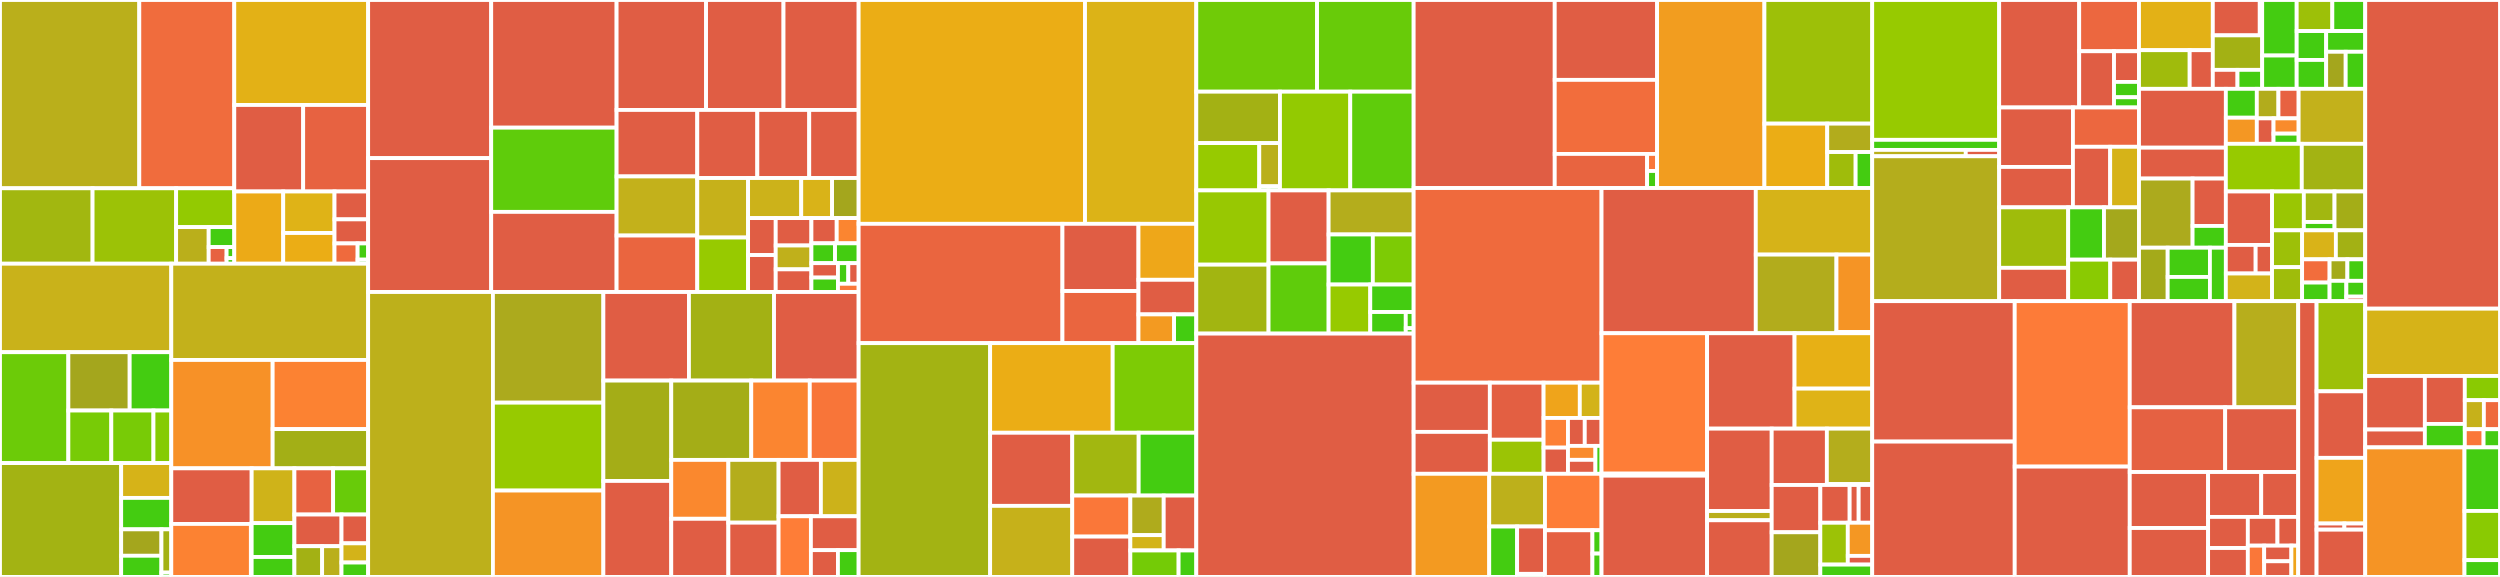 <svg baseProfile="full" width="650" height="150" viewBox="0 0 650 150" version="1.1"
xmlns="http://www.w3.org/2000/svg" xmlns:ev="http://www.w3.org/2001/xml-events"
xmlns:xlink="http://www.w3.org/1999/xlink">

<rect x="0" y="0" width="650" height="150" fill="#333333" stroke="none"/>

<style>rect.s{mask:url(#mask);}</style>
<defs>
  <pattern id="white" width="4" height="4" patternUnits="userSpaceOnUse" patternTransform="rotate(45)">
    <rect width="2" height="2" transform="translate(0,0)" fill="white"></rect>
  </pattern>
  <mask id="mask">
    <rect x="0" y="0" width="100%" height="100%" fill="url(#white)"></rect>
  </mask>
</defs>

<rect x="0" y="0" width="36.219" height="48.954" fill="#baaf1b" stroke="white" stroke-width="1" class=" tooltipped" data-content="server/schedule/operator/builder.go"><title>server/schedule/operator/builder.go</title></rect>
<rect x="36.219" y="0" width="24.695" height="48.954" fill="#f06c3d" stroke="white" stroke-width="1" class=" tooltipped" data-content="server/schedule/operator/step.go"><title>server/schedule/operator/step.go</title></rect>
<rect x="0" y="48.954" width="24.072" height="19.61" fill="#a2b710" stroke="white" stroke-width="1" class=" tooltipped" data-content="server/schedule/operator/create_operator.go"><title>server/schedule/operator/create_operator.go</title></rect>
<rect x="24.072" y="48.954" width="21.724" height="19.61" fill="#9cc206" stroke="white" stroke-width="1" class=" tooltipped" data-content="server/schedule/operator/operator.go"><title>server/schedule/operator/operator.go</title></rect>
<rect x="45.796" y="48.954" width="15.118" height="10.091" fill="#93ca01" stroke="white" stroke-width="1" class=" tooltipped" data-content="server/schedule/operator/status_tracker.go"><title>server/schedule/operator/status_tracker.go</title></rect>
<rect x="45.796" y="59.045" width="8.466" height="9.519" fill="#baaf1b" stroke="white" stroke-width="1" class=" tooltipped" data-content="server/schedule/operator/influence.go"><title>server/schedule/operator/influence.go</title></rect>
<rect x="54.262" y="59.045" width="6.652" height="5.192" fill="#4c1" stroke="white" stroke-width="1" class=" tooltipped" data-content="server/schedule/operator/kind.go"><title>server/schedule/operator/kind.go</title></rect>
<rect x="54.262" y="64.238" width="4.656" height="4.327" fill="#e76241" stroke="white" stroke-width="1" class=" tooltipped" data-content="server/schedule/operator/status.go"><title>server/schedule/operator/status.go</title></rect>
<rect x="58.919" y="64.238" width="1.996" height="2.885" fill="#4c1" stroke="white" stroke-width="1" class=" tooltipped" data-content="server/schedule/operator/metrics.go"><title>server/schedule/operator/metrics.go</title></rect>
<rect x="58.919" y="67.122" width="1.996" height="1.442" fill="#4c1" stroke="white" stroke-width="1" class=" tooltipped" data-content="server/schedule/operator/test_util.go"><title>server/schedule/operator/test_util.go</title></rect>
<rect x="60.914" y="0" width="34.802" height="27.293" fill="#e3b116" stroke="white" stroke-width="1" class=" tooltipped" data-content="server/schedule/checker/rule_checker.go"><title>server/schedule/checker/rule_checker.go</title></rect>
<rect x="60.914" y="27.293" width="17.913" height="22.496" fill="#e05d44" stroke="white" stroke-width="1" class=" tooltipped" data-content="server/schedule/checker/replica_checker.go"><title>server/schedule/checker/replica_checker.go</title></rect>
<rect x="78.827" y="27.293" width="16.889" height="22.496" fill="#e76241" stroke="white" stroke-width="1" class=" tooltipped" data-content="server/schedule/checker/merge_checker.go"><title>server/schedule/checker/merge_checker.go</title></rect>
<rect x="60.914" y="49.79" width="12.725" height="18.775" fill="#ecaa17" stroke="white" stroke-width="1" class=" tooltipped" data-content="server/schedule/checker/checker_controller.go"><title>server/schedule/checker/checker_controller.go</title></rect>
<rect x="73.639" y="49.79" width="13.338" height="10.79" fill="#dfb317" stroke="white" stroke-width="1" class=" tooltipped" data-content="server/schedule/checker/replica_strategy.go"><title>server/schedule/checker/replica_strategy.go</title></rect>
<rect x="73.639" y="60.58" width="13.338" height="7.985" fill="#ebad15" stroke="white" stroke-width="1" class=" tooltipped" data-content="server/schedule/checker/priority_inspector.go"><title>server/schedule/checker/priority_inspector.go</title></rect>
<rect x="86.977" y="49.79" width="8.739" height="7.246" fill="#e05d44" stroke="white" stroke-width="1" class=" tooltipped" data-content="server/schedule/checker/split_checker.go"><title>server/schedule/checker/split_checker.go</title></rect>
<rect x="86.977" y="57.036" width="8.739" height="6.258" fill="#e05d44" stroke="white" stroke-width="1" class=" tooltipped" data-content="server/schedule/checker/joint_state_checker.go"><title>server/schedule/checker/joint_state_checker.go</title></rect>
<rect x="86.977" y="63.294" width="6.008" height="5.27" fill="#ef6a3d" stroke="white" stroke-width="1" class=" tooltipped" data-content="server/schedule/checker/learner_checker.go"><title>server/schedule/checker/learner_checker.go</title></rect>
<rect x="92.985" y="63.294" width="2.731" height="4.216" fill="#4c1" stroke="white" stroke-width="1" class=" tooltipped" data-content="server/schedule/checker/checker_pause.go"><title>server/schedule/checker/checker_pause.go</title></rect>
<rect x="92.985" y="67.511" width="2.731" height="1.054" fill="#4c1" stroke="white" stroke-width="1" class=" tooltipped" data-content="server/schedule/checker/metrics.go"><title>server/schedule/checker/metrics.go</title></rect>
<rect x="0" y="68.565" width="44.536" height="23.009" fill="#c9b21a" stroke="white" stroke-width="1" class=" tooltipped" data-content="server/schedule/placement/rule_manager.go"><title>server/schedule/placement/rule_manager.go</title></rect>
<rect x="0" y="91.573" width="17.774" height="28.826" fill="#6ccb08" stroke="white" stroke-width="1" class=" tooltipped" data-content="server/schedule/placement/fit.go"><title>server/schedule/placement/fit.go</title></rect>
<rect x="17.774" y="91.573" width="15.943" height="15.166" fill="#a4a61d" stroke="white" stroke-width="1" class=" tooltipped" data-content="server/schedule/placement/region_rule_cache.go"><title>server/schedule/placement/region_rule_cache.go</title></rect>
<rect x="33.717" y="91.573" width="10.818" height="15.166" fill="#4c1" stroke="white" stroke-width="1" class=" tooltipped" data-content="server/schedule/placement/config.go"><title>server/schedule/placement/config.go</title></rect>
<rect x="17.774" y="106.739" width="11.168" height="13.66" fill="#78cb06" stroke="white" stroke-width="1" class=" tooltipped" data-content="server/schedule/placement/rule_list.go"><title>server/schedule/placement/rule_list.go</title></rect>
<rect x="28.942" y="106.739" width="10.957" height="13.66" fill="#78cb06" stroke="white" stroke-width="1" class=" tooltipped" data-content="server/schedule/placement/rule.go"><title>server/schedule/placement/rule.go</title></rect>
<rect x="39.9" y="106.739" width="4.636" height="13.66" fill="#85cb03" stroke="white" stroke-width="1" class=" tooltipped" data-content="server/schedule/placement/label_constraint.go"><title>server/schedule/placement/label_constraint.go</title></rect>
<rect x="0" y="120.399" width="31.506" height="29.601" fill="#a3b313" stroke="white" stroke-width="1" class=" tooltipped" data-content="server/schedule/filter/filters.go"><title>server/schedule/filter/filters.go</title></rect>
<rect x="31.506" y="120.399" width="13.03" height="9.057" fill="#d6b318" stroke="white" stroke-width="1" class=" tooltipped" data-content="server/schedule/filter/region_filters.go"><title>server/schedule/filter/region_filters.go</title></rect>
<rect x="31.506" y="129.456" width="13.03" height="8.173" fill="#4c1" stroke="white" stroke-width="1" class=" tooltipped" data-content="server/schedule/filter/candidates.go"><title>server/schedule/filter/candidates.go</title></rect>
<rect x="31.506" y="137.629" width="10.471" height="6.873" fill="#a4a61d" stroke="white" stroke-width="1" class=" tooltipped" data-content="server/schedule/filter/counter.go"><title>server/schedule/filter/counter.go</title></rect>
<rect x="31.506" y="144.502" width="10.471" height="5.498" fill="#4c1" stroke="white" stroke-width="1" class=" tooltipped" data-content="server/schedule/filter/comparer.go"><title>server/schedule/filter/comparer.go</title></rect>
<rect x="41.976" y="137.629" width="2.559" height="11.246" fill="#a3b114" stroke="white" stroke-width="1" class=" tooltipped" data-content="server/schedule/filter/healthy.go"><title>server/schedule/filter/healthy.go</title></rect>
<rect x="41.976" y="148.875" width="2.559" height="1.125" fill="#4c1" stroke="white" stroke-width="1" class=" tooltipped" data-content="server/schedule/filter/metrics.go"><title>server/schedule/filter/metrics.go</title></rect>
<rect x="44.536" y="68.565" width="51.181" height="25.027" fill="#c3b11b" stroke="white" stroke-width="1" class=" tooltipped" data-content="server/schedule/operator_controller.go"><title>server/schedule/operator_controller.go</title></rect>
<rect x="44.536" y="93.591" width="26.357" height="28.176" fill="#f79127" stroke="white" stroke-width="1" class=" tooltipped" data-content="server/schedule/region_scatterer.go"><title>server/schedule/region_scatterer.go</title></rect>
<rect x="70.892" y="93.591" width="24.824" height="17.972" fill="#fc8232" stroke="white" stroke-width="1" class=" tooltipped" data-content="server/schedule/labeler/labeler.go"><title>server/schedule/labeler/labeler.go</title></rect>
<rect x="70.892" y="111.564" width="24.824" height="10.204" fill="#a3af16" stroke="white" stroke-width="1" class=" tooltipped" data-content="server/schedule/labeler/rules.go"><title>server/schedule/labeler/rules.go</title></rect>
<rect x="44.536" y="121.768" width="20.9" height="14.461" fill="#e05d44" stroke="white" stroke-width="1" class=" tooltipped" data-content="server/schedule/region_splitter.go"><title>server/schedule/region_splitter.go</title></rect>
<rect x="44.536" y="136.228" width="20.691" height="13.772" fill="#fc8232" stroke="white" stroke-width="1" class=" tooltipped" data-content="server/schedule/hbstream/heartbeat_streams.go"><title>server/schedule/hbstream/heartbeat_streams.go</title></rect>
<rect x="65.227" y="136.228" width="0.209" height="13.772" fill="#4c1" stroke="white" stroke-width="1" class=" tooltipped" data-content="server/schedule/hbstream/metric.go"><title>server/schedule/hbstream/metric.go</title></rect>
<rect x="65.436" y="121.768" width="11.113" height="14.246" fill="#cfb319" stroke="white" stroke-width="1" class=" tooltipped" data-content="server/schedule/range_cluster.go"><title>server/schedule/range_cluster.go</title></rect>
<rect x="65.436" y="136.013" width="11.113" height="8.806" fill="#4c1" stroke="white" stroke-width="1" class=" tooltipped" data-content="server/schedule/rangelist/builder.go"><title>server/schedule/rangelist/builder.go</title></rect>
<rect x="65.436" y="144.82" width="11.113" height="5.18" fill="#4c1" stroke="white" stroke-width="1" class=" tooltipped" data-content="server/schedule/rangelist/range_list.go"><title>server/schedule/rangelist/range_list.go</title></rect>
<rect x="76.549" y="121.768" width="10.063" height="12.014" fill="#e76241" stroke="white" stroke-width="1" class=" tooltipped" data-content="server/schedule/test_util.go"><title>server/schedule/test_util.go</title></rect>
<rect x="86.612" y="121.768" width="9.104" height="12.014" fill="#68cb09" stroke="white" stroke-width="1" class=" tooltipped" data-content="server/schedule/waiting_operator.go"><title>server/schedule/waiting_operator.go</title></rect>
<rect x="76.549" y="133.781" width="12.246" height="8.227" fill="#e05d44" stroke="white" stroke-width="1" class=" tooltipped" data-content="server/schedule/scheduler.go"><title>server/schedule/scheduler.go</title></rect>
<rect x="76.549" y="142.008" width="7.203" height="7.992" fill="#a3b114" stroke="white" stroke-width="1" class=" tooltipped" data-content="server/schedule/plan/plan.go"><title>server/schedule/plan/plan.go</title></rect>
<rect x="83.752" y="142.008" width="5.042" height="7.992" fill="#baaf1b" stroke="white" stroke-width="1" class=" tooltipped" data-content="server/schedule/plan/status.go"><title>server/schedule/plan/status.go</title></rect>
<rect x="88.795" y="133.781" width="6.922" height="7.486" fill="#e05d44" stroke="white" stroke-width="1" class=" tooltipped" data-content="server/schedule/plugin_interface.go"><title>server/schedule/plugin_interface.go</title></rect>
<rect x="88.795" y="141.267" width="6.922" height="4.99" fill="#d3b319" stroke="white" stroke-width="1" class=" tooltipped" data-content="server/schedule/operator_queue.go"><title>server/schedule/operator_queue.go</title></rect>
<rect x="88.795" y="146.257" width="6.922" height="3.743" fill="#4c1" stroke="white" stroke-width="1" class=" tooltipped" data-content="server/schedule/metrics.go"><title>server/schedule/metrics.go</title></rect>
<rect x="95.716" y="0" width="31.997" height="41.111" fill="#e05d44" stroke="white" stroke-width="1" class=" tooltipped" data-content="server/api/region.go"><title>server/api/region.go</title></rect>
<rect x="95.716" y="41.111" width="31.997" height="34.814" fill="#e05d44" stroke="white" stroke-width="1" class=" tooltipped" data-content="server/api/region_easyjson.go"><title>server/api/region_easyjson.go</title></rect>
<rect x="127.713" y="0" width="32.603" height="33.195" fill="#e05d44" stroke="white" stroke-width="1" class=" tooltipped" data-content="server/api/store.go"><title>server/api/store.go</title></rect>
<rect x="127.713" y="33.195" width="32.603" height="21.895" fill="#5fcc0b" stroke="white" stroke-width="1" class=" tooltipped" data-content="server/api/router.go"><title>server/api/router.go</title></rect>
<rect x="127.713" y="55.09" width="32.603" height="20.835" fill="#e05d44" stroke="white" stroke-width="1" class=" tooltipped" data-content="server/api/rule.go"><title>server/api/rule.go</title></rect>
<rect x="160.317" y="0" width="23.26" height="28.586" fill="#e05d44" stroke="white" stroke-width="1" class=" tooltipped" data-content="server/api/operator.go"><title>server/api/operator.go</title></rect>
<rect x="183.576" y="0" width="20.138" height="28.586" fill="#e05d44" stroke="white" stroke-width="1" class=" tooltipped" data-content="server/api/config.go"><title>server/api/config.go</title></rect>
<rect x="203.714" y="0" width="19.534" height="28.586" fill="#e05d44" stroke="white" stroke-width="1" class=" tooltipped" data-content="server/api/scheduler.go"><title>server/api/scheduler.go</title></rect>
<rect x="160.317" y="28.586" width="20.977" height="17.289" fill="#e05d44" stroke="white" stroke-width="1" class=" tooltipped" data-content="server/api/member.go"><title>server/api/member.go</title></rect>
<rect x="160.317" y="45.875" width="20.977" height="15.368" fill="#c3b11b" stroke="white" stroke-width="1" class=" tooltipped" data-content="server/api/service_middleware.go"><title>server/api/service_middleware.go</title></rect>
<rect x="160.317" y="61.243" width="20.977" height="14.682" fill="#ea653f" stroke="white" stroke-width="1" class=" tooltipped" data-content="server/api/hot_status.go"><title>server/api/hot_status.go</title></rect>
<rect x="181.294" y="28.586" width="15.611" height="17.701" fill="#e05d44" stroke="white" stroke-width="1" class=" tooltipped" data-content="server/api/admin.go"><title>server/api/admin.go</title></rect>
<rect x="196.905" y="28.586" width="13.497" height="17.701" fill="#e05d44" stroke="white" stroke-width="1" class=" tooltipped" data-content="server/api/region_label.go"><title>server/api/region_label.go</title></rect>
<rect x="210.402" y="28.586" width="12.847" height="17.701" fill="#e05d44" stroke="white" stroke-width="1" class=" tooltipped" data-content="server/api/pprof.go"><title>server/api/pprof.go</title></rect>
<rect x="181.294" y="46.287" width="13.208" height="15.473" fill="#c6b11a" stroke="white" stroke-width="1" class=" tooltipped" data-content="server/api/trend.go"><title>server/api/trend.go</title></rect>
<rect x="181.294" y="61.76" width="13.208" height="14.165" fill="#97ca00" stroke="white" stroke-width="1" class=" tooltipped" data-content="server/api/middleware.go"><title>server/api/middleware.go</title></rect>
<rect x="194.502" y="46.287" width="13.821" height="10.413" fill="#ccb21a" stroke="white" stroke-width="1" class=" tooltipped" data-content="server/api/label.go"><title>server/api/label.go</title></rect>
<rect x="208.322" y="46.287" width="8.016" height="10.413" fill="#d9b318" stroke="white" stroke-width="1" class=" tooltipped" data-content="server/api/checker.go"><title>server/api/checker.go</title></rect>
<rect x="216.338" y="46.287" width="6.91" height="10.413" fill="#a4a61d" stroke="white" stroke-width="1" class=" tooltipped" data-content="server/api/unsafe_operation.go"><title>server/api/unsafe_operation.go</title></rect>
<rect x="194.502" y="56.701" width="7.187" height="9.612" fill="#e05d44" stroke="white" stroke-width="1" class=" tooltipped" data-content="server/api/min_resolved_ts.go"><title>server/api/min_resolved_ts.go</title></rect>
<rect x="194.502" y="66.313" width="7.187" height="9.612" fill="#e05d44" stroke="white" stroke-width="1" class=" tooltipped" data-content="server/api/tso.go"><title>server/api/tso.go</title></rect>
<rect x="201.689" y="56.701" width="9.283" height="7.132" fill="#e05d44" stroke="white" stroke-width="1" class=" tooltipped" data-content="server/api/service_gc_safepoint.go"><title>server/api/service_gc_safepoint.go</title></rect>
<rect x="201.689" y="63.832" width="9.283" height="6.202" fill="#c0b01b" stroke="white" stroke-width="1" class=" tooltipped" data-content="server/api/health.go"><title>server/api/health.go</title></rect>
<rect x="201.689" y="70.034" width="9.283" height="5.891" fill="#e05d44" stroke="white" stroke-width="1" class=" tooltipped" data-content="server/api/log.go"><title>server/api/log.go</title></rect>
<rect x="210.971" y="56.701" width="6.577" height="6.565" fill="#e05d44" stroke="white" stroke-width="1" class=" tooltipped" data-content="server/api/metric.go"><title>server/api/metric.go</title></rect>
<rect x="217.548" y="56.701" width="5.7" height="6.565" fill="#fb8530" stroke="white" stroke-width="1" class=" tooltipped" data-content="server/api/diagnostic.go"><title>server/api/diagnostic.go</title></rect>
<rect x="210.971" y="63.265" width="6.139" height="5.158" fill="#4c1" stroke="white" stroke-width="1" class=" tooltipped" data-content="server/api/server.go"><title>server/api/server.go</title></rect>
<rect x="217.11" y="63.265" width="6.139" height="5.158" fill="#4c1" stroke="white" stroke-width="1" class=" tooltipped" data-content="server/api/stats.go"><title>server/api/stats.go</title></rect>
<rect x="210.971" y="68.423" width="6.906" height="3.751" fill="#e05d44" stroke="white" stroke-width="1" class=" tooltipped" data-content="server/api/cluster.go"><title>server/api/cluster.go</title></rect>
<rect x="210.971" y="72.174" width="6.906" height="3.751" fill="#4c1" stroke="white" stroke-width="1" class=" tooltipped" data-content="server/api/status.go"><title>server/api/status.go</title></rect>
<rect x="217.877" y="68.423" width="2.686" height="5.359" fill="#4c1" stroke="white" stroke-width="1" class=" tooltipped" data-content="server/api/version.go"><title>server/api/version.go</title></rect>
<rect x="220.563" y="68.423" width="2.686" height="5.359" fill="#e05d44" stroke="white" stroke-width="1" class=" tooltipped" data-content="server/api/plugin_disable.go"><title>server/api/plugin_disable.go</title></rect>
<rect x="217.877" y="73.782" width="5.371" height="2.144" fill="#fa7739" stroke="white" stroke-width="1" class=" tooltipped" data-content="server/api/replication_mode.go"><title>server/api/replication_mode.go</title></rect>
<rect x="95.716" y="75.925" width="32.447" height="74.075" fill="#bdb01b" stroke="white" stroke-width="1" class=" tooltipped" data-content="server/schedulers/hot_region.go"><title>server/schedulers/hot_region.go</title></rect>
<rect x="128.163" y="75.925" width="28.716" height="28.768" fill="#acaa1d" stroke="white" stroke-width="1" class=" tooltipped" data-content="server/schedulers/balance_leader.go"><title>server/schedulers/balance_leader.go</title></rect>
<rect x="128.163" y="104.693" width="28.716" height="22.854" fill="#97ca00" stroke="white" stroke-width="1" class=" tooltipped" data-content="server/schedulers/hot_region_config.go"><title>server/schedulers/hot_region_config.go</title></rect>
<rect x="128.163" y="127.547" width="28.716" height="22.453" fill="#f59425" stroke="white" stroke-width="1" class=" tooltipped" data-content="server/schedulers/evict_leader.go"><title>server/schedulers/evict_leader.go</title></rect>
<rect x="156.879" y="75.925" width="22.248" height="23.029" fill="#e05d44" stroke="white" stroke-width="1" class=" tooltipped" data-content="server/schedulers/grant_leader.go"><title>server/schedulers/grant_leader.go</title></rect>
<rect x="179.127" y="75.925" width="22.123" height="23.029" fill="#a3b114" stroke="white" stroke-width="1" class=" tooltipped" data-content="server/schedulers/hot_region_v2.go"><title>server/schedulers/hot_region_v2.go</title></rect>
<rect x="201.25" y="75.925" width="21.998" height="23.029" fill="#e05d44" stroke="white" stroke-width="1" class=" tooltipped" data-content="server/schedulers/grant_hot_region.go"><title>server/schedulers/grant_hot_region.go</title></rect>
<rect x="156.879" y="98.954" width="17.65" height="26.094" fill="#a4ad17" stroke="white" stroke-width="1" class=" tooltipped" data-content="server/schedulers/balance_region.go"><title>server/schedulers/balance_region.go</title></rect>
<rect x="156.879" y="125.048" width="17.65" height="24.952" fill="#e05d44" stroke="white" stroke-width="1" class=" tooltipped" data-content="server/schedulers/scatter_range.go"><title>server/schedulers/scatter_range.go</title></rect>
<rect x="174.529" y="98.954" width="20.8" height="20.619" fill="#a4ad17" stroke="white" stroke-width="1" class=" tooltipped" data-content="server/schedulers/utils.go"><title>server/schedulers/utils.go</title></rect>
<rect x="195.329" y="98.954" width="15.216" height="20.619" fill="#fb8530" stroke="white" stroke-width="1" class=" tooltipped" data-content="server/schedulers/split_bucket.go"><title>server/schedulers/split_bucket.go</title></rect>
<rect x="210.545" y="98.954" width="12.703" height="20.619" fill="#f87539" stroke="white" stroke-width="1" class=" tooltipped" data-content="server/schedulers/evict_slow_store.go"><title>server/schedulers/evict_slow_store.go</title></rect>
<rect x="174.529" y="119.574" width="14.852" height="15.31" fill="#fa882e" stroke="white" stroke-width="1" class=" tooltipped" data-content="server/schedulers/shuffle_region.go"><title>server/schedulers/shuffle_region.go</title></rect>
<rect x="174.529" y="134.884" width="14.852" height="15.116" fill="#e05d44" stroke="white" stroke-width="1" class=" tooltipped" data-content="server/schedulers/shuffle_hot_region.go"><title>server/schedulers/shuffle_hot_region.go</title></rect>
<rect x="189.381" y="119.574" width="13.055" height="16.316" fill="#b4ad1c" stroke="white" stroke-width="1" class=" tooltipped" data-content="server/schedulers/balance_plan.go"><title>server/schedulers/balance_plan.go</title></rect>
<rect x="189.381" y="135.889" width="13.055" height="14.111" fill="#e05d44" stroke="white" stroke-width="1" class=" tooltipped" data-content="server/schedulers/random_merge.go"><title>server/schedulers/random_merge.go</title></rect>
<rect x="202.436" y="119.574" width="10.995" height="14.66" fill="#e05d44" stroke="white" stroke-width="1" class=" tooltipped" data-content="server/schedulers/label.go"><title>server/schedulers/label.go</title></rect>
<rect x="213.431" y="119.574" width="9.817" height="14.66" fill="#ccb21a" stroke="white" stroke-width="1" class=" tooltipped" data-content="server/schedulers/shuffle_leader.go"><title>server/schedulers/shuffle_leader.go</title></rect>
<rect x="202.436" y="134.234" width="8.398" height="15.766" fill="#fe7d37" stroke="white" stroke-width="1" class=" tooltipped" data-content="server/schedulers/transfer_witness_leader.go"><title>server/schedulers/transfer_witness_leader.go</title></rect>
<rect x="210.834" y="134.234" width="12.414" height="8.811" fill="#e05d44" stroke="white" stroke-width="1" class=" tooltipped" data-content="server/schedulers/shuffle_region_config.go"><title>server/schedulers/shuffle_region_config.go</title></rect>
<rect x="210.834" y="143.044" width="7.035" height="6.956" fill="#e05d44" stroke="white" stroke-width="1" class=" tooltipped" data-content="server/schedulers/base_scheduler.go"><title>server/schedulers/base_scheduler.go</title></rect>
<rect x="217.869" y="143.044" width="5.38" height="6.956" fill="#4c1" stroke="white" stroke-width="1" class=" tooltipped" data-content="server/schedulers/metrics.go"><title>server/schedulers/metrics.go</title></rect>
<rect x="223.249" y="0" width="58.857" height="58.197" fill="#ebad15" stroke="white" stroke-width="1" class=" tooltipped" data-content="server/cluster/cluster.go"><title>server/cluster/cluster.go</title></rect>
<rect x="282.106" y="0" width="28.934" height="58.197" fill="#dcb317" stroke="white" stroke-width="1" class=" tooltipped" data-content="server/cluster/unsafe_recovery_controller.go"><title>server/cluster/unsafe_recovery_controller.go</title></rect>
<rect x="223.249" y="58.197" width="52.99" height="31.016" fill="#ea653f" stroke="white" stroke-width="1" class=" tooltipped" data-content="server/cluster/coordinator.go"><title>server/cluster/coordinator.go</title></rect>
<rect x="276.239" y="58.197" width="19.767" height="17.474" fill="#e05d44" stroke="white" stroke-width="1" class=" tooltipped" data-content="server/cluster/cluster_worker.go"><title>server/cluster/cluster_worker.go</title></rect>
<rect x="276.239" y="75.671" width="19.767" height="13.542" fill="#ea653f" stroke="white" stroke-width="1" class=" tooltipped" data-content="server/cluster/diagnostic_manager.go"><title>server/cluster/diagnostic_manager.go</title></rect>
<rect x="296.006" y="58.197" width="15.034" height="14.551" fill="#eea719" stroke="white" stroke-width="1" class=" tooltipped" data-content="server/cluster/cluster_stat.go"><title>server/cluster/cluster_stat.go</title></rect>
<rect x="296.006" y="72.748" width="15.034" height="8.999" fill="#e05d44" stroke="white" stroke-width="1" class=" tooltipped" data-content="server/cluster/store_limiter.go"><title>server/cluster/store_limiter.go</title></rect>
<rect x="296.006" y="81.746" width="9.252" height="7.467" fill="#f39a21" stroke="white" stroke-width="1" class=" tooltipped" data-content="server/cluster/prepare_checker.go"><title>server/cluster/prepare_checker.go</title></rect>
<rect x="305.257" y="81.746" width="5.782" height="7.467" fill="#4c1" stroke="white" stroke-width="1" class=" tooltipped" data-content="server/cluster/metrics.go"><title>server/cluster/metrics.go</title></rect>
<rect x="223.249" y="89.213" width="34.188" height="60.787" fill="#a3b313" stroke="white" stroke-width="1" class=" tooltipped" data-content="server/core/region.go"><title>server/core/region.go</title></rect>
<rect x="257.437" y="89.213" width="31.865" height="23.305" fill="#ebad15" stroke="white" stroke-width="1" class=" tooltipped" data-content="server/core/store.go"><title>server/core/store.go</title></rect>
<rect x="289.302" y="89.213" width="21.738" height="23.305" fill="#7dcb05" stroke="white" stroke-width="1" class=" tooltipped" data-content="server/core/region_tree.go"><title>server/core/region_tree.go</title></rect>
<rect x="257.437" y="112.518" width="21.349" height="19.01" fill="#e05d44" stroke="white" stroke-width="1" class=" tooltipped" data-content="server/core/region_option.go"><title>server/core/region_option.go</title></rect>
<rect x="257.437" y="131.529" width="21.349" height="18.471" fill="#c6b11a" stroke="white" stroke-width="1" class=" tooltipped" data-content="server/core/test_util.go"><title>server/core/test_util.go</title></rect>
<rect x="278.786" y="112.518" width="17.273" height="16.331" fill="#a2b710" stroke="white" stroke-width="1" class=" tooltipped" data-content="server/core/basic_cluster.go"><title>server/core/basic_cluster.go</title></rect>
<rect x="296.058" y="112.518" width="14.981" height="16.331" fill="#4c1" stroke="white" stroke-width="1" class=" tooltipped" data-content="server/core/store_option.go"><title>server/core/store_option.go</title></rect>
<rect x="278.786" y="128.85" width="15.106" height="10.67" fill="#fa7739" stroke="white" stroke-width="1" class=" tooltipped" data-content="server/core/store_stats.go"><title>server/core/store_stats.go</title></rect>
<rect x="278.786" y="139.52" width="15.106" height="10.48" fill="#e05d44" stroke="white" stroke-width="1" class=" tooltipped" data-content="server/core/rangetree/range_tree.go"><title>server/core/rangetree/range_tree.go</title></rect>
<rect x="293.892" y="128.85" width="8.675" height="10.286" fill="#afab1c" stroke="white" stroke-width="1" class=" tooltipped" data-content="server/core/storelimit/store_limit.go"><title>server/core/storelimit/store_limit.go</title></rect>
<rect x="293.892" y="139.136" width="8.675" height="3.982" fill="#d3b319" stroke="white" stroke-width="1" class=" tooltipped" data-content="server/core/storelimit/store_limit_scenes.go"><title>server/core/storelimit/store_limit_scenes.go</title></rect>
<rect x="302.567" y="128.85" width="8.473" height="14.268" fill="#e05d44" stroke="white" stroke-width="1" class=" tooltipped" data-content="server/core/kind.go"><title>server/core/kind.go</title></rect>
<rect x="293.892" y="143.118" width="12.547" height="6.882" fill="#74cb06" stroke="white" stroke-width="1" class=" tooltipped" data-content="server/core/peer.go"><title>server/core/peer.go</title></rect>
<rect x="306.439" y="143.118" width="4.601" height="6.882" fill="#4c1" stroke="white" stroke-width="1" class=" tooltipped" data-content="server/core/factory.go"><title>server/core/factory.go</title></rect>
<rect x="311.04" y="0" width="31.396" height="23.837" fill="#70cb07" stroke="white" stroke-width="1" class=" tooltipped" data-content="server/statistics/hot_peer_cache.go"><title>server/statistics/hot_peer_cache.go</title></rect>
<rect x="342.436" y="0" width="25.117" height="23.837" fill="#68cb09" stroke="white" stroke-width="1" class=" tooltipped" data-content="server/statistics/region_collection.go"><title>server/statistics/region_collection.go</title></rect>
<rect x="311.04" y="23.837" width="21.753" height="13.365" fill="#a3b114" stroke="white" stroke-width="1" class=" tooltipped" data-content="server/statistics/buckets/hot_bucket_cache.go"><title>server/statistics/buckets/hot_bucket_cache.go</title></rect>
<rect x="311.04" y="37.202" width="16.373" height="12.306" fill="#97ca00" stroke="white" stroke-width="1" class=" tooltipped" data-content="server/statistics/buckets/bucket_stat_informer.go"><title>server/statistics/buckets/bucket_stat_informer.go</title></rect>
<rect x="327.413" y="37.202" width="5.38" height="11.236" fill="#baaf1b" stroke="white" stroke-width="1" class=" tooltipped" data-content="server/statistics/buckets/hot_bucket_task.go"><title>server/statistics/buckets/hot_bucket_task.go</title></rect>
<rect x="327.413" y="48.438" width="5.38" height="1.07" fill="#4c1" stroke="white" stroke-width="1" class=" tooltipped" data-content="server/statistics/buckets/metric.go"><title>server/statistics/buckets/metric.go</title></rect>
<rect x="332.793" y="23.837" width="18.277" height="25.671" fill="#93ca01" stroke="white" stroke-width="1" class=" tooltipped" data-content="server/statistics/store_collection.go"><title>server/statistics/store_collection.go</title></rect>
<rect x="351.069" y="23.837" width="16.483" height="25.671" fill="#5fcc0b" stroke="white" stroke-width="1" class=" tooltipped" data-content="server/statistics/topn.go"><title>server/statistics/topn.go</title></rect>
<rect x="311.04" y="49.508" width="18.786" height="19.306" fill="#98c802" stroke="white" stroke-width="1" class=" tooltipped" data-content="server/statistics/store_hot_peers_infos.go"><title>server/statistics/store_hot_peers_infos.go</title></rect>
<rect x="311.04" y="68.813" width="18.786" height="17.927" fill="#a2b511" stroke="white" stroke-width="1" class=" tooltipped" data-content="server/statistics/store.go"><title>server/statistics/store.go</title></rect>
<rect x="329.826" y="49.508" width="15.616" height="18.985" fill="#e05d44" stroke="white" stroke-width="1" class=" tooltipped" data-content="server/statistics/kind.go"><title>server/statistics/kind.go</title></rect>
<rect x="329.826" y="68.493" width="15.616" height="18.248" fill="#5fcc0b" stroke="white" stroke-width="1" class=" tooltipped" data-content="server/statistics/store_load.go"><title>server/statistics/store_load.go</title></rect>
<rect x="345.442" y="49.508" width="22.11" height="11.456" fill="#b4ad1c" stroke="white" stroke-width="1" class=" tooltipped" data-content="server/statistics/hot_cache.go"><title>server/statistics/hot_cache.go</title></rect>
<rect x="345.442" y="60.964" width="11.497" height="13.018" fill="#4c1" stroke="white" stroke-width="1" class=" tooltipped" data-content="server/statistics/hot_peer.go"><title>server/statistics/hot_peer.go</title></rect>
<rect x="356.939" y="60.964" width="10.613" height="13.018" fill="#7dcb05" stroke="white" stroke-width="1" class=" tooltipped" data-content="server/statistics/hot_cache_task.go"><title>server/statistics/hot_cache_task.go</title></rect>
<rect x="345.442" y="73.982" width="10.83" height="12.758" fill="#97ca00" stroke="white" stroke-width="1" class=" tooltipped" data-content="server/statistics/collector.go"><title>server/statistics/collector.go</title></rect>
<rect x="356.272" y="73.982" width="11.281" height="7.144" fill="#4c1" stroke="white" stroke-width="1" class=" tooltipped" data-content="server/statistics/region.go"><title>server/statistics/region.go</title></rect>
<rect x="356.272" y="81.127" width="9.23" height="5.614" fill="#4c1" stroke="white" stroke-width="1" class=" tooltipped" data-content="server/statistics/metrics.go"><title>server/statistics/metrics.go</title></rect>
<rect x="365.501" y="81.127" width="2.051" height="4.21" fill="#4c1" stroke="white" stroke-width="1" class=" tooltipped" data-content="server/statistics/hot_stat.go"><title>server/statistics/hot_stat.go</title></rect>
<rect x="365.501" y="85.337" width="2.051" height="1.403" fill="#4c1" stroke="white" stroke-width="1" class=" tooltipped" data-content="server/statistics/util.go"><title>server/statistics/util.go</title></rect>
<rect x="311.04" y="86.74" width="56.513" height="63.26" fill="#e05d44" stroke="white" stroke-width="1" class=" tooltipped" data-content="server/grpc_service.go"><title>server/grpc_service.go</title></rect>
<rect x="367.552" y="0" width="36.68" height="48.889" fill="#e05d44" stroke="white" stroke-width="1" class=" tooltipped" data-content="server/tso/allocator_manager.go"><title>server/tso/allocator_manager.go</title></rect>
<rect x="404.232" y="0" width="26.612" height="20.767" fill="#e05d44" stroke="white" stroke-width="1" class=" tooltipped" data-content="server/tso/global_allocator.go"><title>server/tso/global_allocator.go</title></rect>
<rect x="404.232" y="20.767" width="26.612" height="19.253" fill="#f26d3c" stroke="white" stroke-width="1" class=" tooltipped" data-content="server/tso/tso.go"><title>server/tso/tso.go</title></rect>
<rect x="404.232" y="40.02" width="24.016" height="8.869" fill="#e86440" stroke="white" stroke-width="1" class=" tooltipped" data-content="server/tso/local_allocator.go"><title>server/tso/local_allocator.go</title></rect>
<rect x="428.247" y="40.02" width="2.596" height="4.435" fill="#fa7739" stroke="white" stroke-width="1" class=" tooltipped" data-content="server/tso/filter.go"><title>server/tso/filter.go</title></rect>
<rect x="428.247" y="44.455" width="2.596" height="4.435" fill="#4c1" stroke="white" stroke-width="1" class=" tooltipped" data-content="server/tso/metrics.go"><title>server/tso/metrics.go</title></rect>
<rect x="430.844" y="0" width="27.907" height="48.889" fill="#f29d1f" stroke="white" stroke-width="1" class=" tooltipped" data-content="server/config/config.go"><title>server/config/config.go</title></rect>
<rect x="458.751" y="0" width="28.025" height="32.148" fill="#9dc008" stroke="white" stroke-width="1" class=" tooltipped" data-content="server/config/persist_options.go"><title>server/config/persist_options.go</title></rect>
<rect x="458.751" y="32.148" width="16.333" height="16.742" fill="#ebad15" stroke="white" stroke-width="1" class=" tooltipped" data-content="server/config/store_config.go"><title>server/config/store_config.go</title></rect>
<rect x="475.084" y="32.148" width="11.691" height="7.386" fill="#b2ac1c" stroke="white" stroke-width="1" class=" tooltipped" data-content="server/config/util.go"><title>server/config/util.go</title></rect>
<rect x="475.084" y="39.534" width="7.384" height="9.356" fill="#9fbc0b" stroke="white" stroke-width="1" class=" tooltipped" data-content="server/config/service_middleware_persist_options.go"><title>server/config/service_middleware_persist_options.go</title></rect>
<rect x="482.468" y="39.534" width="4.307" height="9.356" fill="#4c1" stroke="white" stroke-width="1" class=" tooltipped" data-content="server/config/service_middleware_config.go"><title>server/config/service_middleware_config.go</title></rect>
<rect x="367.552" y="48.889" width="48.851" height="50.614" fill="#ef6a3d" stroke="white" stroke-width="1" class=" tooltipped" data-content="server/server.go"><title>server/server.go</title></rect>
<rect x="367.552" y="99.504" width="19.808" height="12.788" fill="#e05d44" stroke="white" stroke-width="1" class=" tooltipped" data-content="server/storage/endpoint/meta.go"><title>server/storage/endpoint/meta.go</title></rect>
<rect x="367.552" y="112.292" width="19.808" height="10.899" fill="#e05d44" stroke="white" stroke-width="1" class=" tooltipped" data-content="server/storage/endpoint/gc_key_space.go"><title>server/storage/endpoint/gc_key_space.go</title></rect>
<rect x="387.36" y="99.504" width="13.975" height="14.83" fill="#e35f42" stroke="white" stroke-width="1" class=" tooltipped" data-content="server/storage/endpoint/gc_safe_point.go"><title>server/storage/endpoint/gc_safe_point.go</title></rect>
<rect x="387.36" y="114.334" width="13.975" height="8.857" fill="#9bc405" stroke="white" stroke-width="1" class=" tooltipped" data-content="server/storage/endpoint/key_path.go"><title>server/storage/endpoint/key_path.go</title></rect>
<rect x="401.335" y="99.504" width="9.418" height="9.169" fill="#efa41b" stroke="white" stroke-width="1" class=" tooltipped" data-content="server/storage/endpoint/keyspace.go"><title>server/storage/endpoint/keyspace.go</title></rect>
<rect x="410.752" y="99.504" width="5.651" height="9.169" fill="#d3b319" stroke="white" stroke-width="1" class=" tooltipped" data-content="server/storage/endpoint/rule.go"><title>server/storage/endpoint/rule.go</title></rect>
<rect x="401.335" y="108.673" width="6.345" height="7.713" fill="#fd8035" stroke="white" stroke-width="1" class=" tooltipped" data-content="server/storage/endpoint/config.go"><title>server/storage/endpoint/config.go</title></rect>
<rect x="401.335" y="116.385" width="6.345" height="6.805" fill="#e05d44" stroke="white" stroke-width="1" class=" tooltipped" data-content="server/storage/endpoint/util.go"><title>server/storage/endpoint/util.go</title></rect>
<rect x="407.679" y="108.673" width="4.362" height="7.259" fill="#e05d44" stroke="white" stroke-width="1" class=" tooltipped" data-content="server/storage/endpoint/replication_status.go"><title>server/storage/endpoint/replication_status.go</title></rect>
<rect x="412.041" y="108.673" width="4.362" height="7.259" fill="#e05d44" stroke="white" stroke-width="1" class=" tooltipped" data-content="server/storage/endpoint/service_middleware.go"><title>server/storage/endpoint/service_middleware.go</title></rect>
<rect x="407.679" y="115.932" width="7.138" height="3.629" fill="#f98b2c" stroke="white" stroke-width="1" class=" tooltipped" data-content="server/storage/endpoint/min_resolved_ts.go"><title>server/storage/endpoint/min_resolved_ts.go</title></rect>
<rect x="407.679" y="119.561" width="7.138" height="3.629" fill="#e05d44" stroke="white" stroke-width="1" class=" tooltipped" data-content="server/storage/endpoint/external_timestamp.go"><title>server/storage/endpoint/external_timestamp.go</title></rect>
<rect x="414.817" y="115.932" width="1.586" height="7.259" fill="#4c1" stroke="white" stroke-width="1" class=" tooltipped" data-content="server/storage/endpoint/endpoint.go"><title>server/storage/endpoint/endpoint.go</title></rect>
<rect x="367.552" y="123.19" width="19.648" height="26.81" fill="#f39a21" stroke="white" stroke-width="1" class=" tooltipped" data-content="server/storage/hot_region_storage.go"><title>server/storage/hot_region_storage.go</title></rect>
<rect x="387.2" y="123.19" width="14.494" height="13.703" fill="#bdb01b" stroke="white" stroke-width="1" class=" tooltipped" data-content="server/storage/kv/etcd_kv.go"><title>server/storage/kv/etcd_kv.go</title></rect>
<rect x="387.2" y="136.893" width="7.247" height="13.107" fill="#4c1" stroke="white" stroke-width="1" class=" tooltipped" data-content="server/storage/kv/mem_kv.go"><title>server/storage/kv/mem_kv.go</title></rect>
<rect x="394.447" y="136.893" width="7.247" height="12.313" fill="#e05d44" stroke="white" stroke-width="1" class=" tooltipped" data-content="server/storage/kv/levedb_kv.go"><title>server/storage/kv/levedb_kv.go</title></rect>
<rect x="394.447" y="149.206" width="7.247" height="0.794" fill="#4c1" stroke="white" stroke-width="1" class=" tooltipped" data-content="server/storage/kv/metrics.go"><title>server/storage/kv/metrics.go</title></rect>
<rect x="401.694" y="123.19" width="14.709" height="14.677" fill="#fe7d37" stroke="white" stroke-width="1" class=" tooltipped" data-content="server/storage/leveldb_backend.go"><title>server/storage/leveldb_backend.go</title></rect>
<rect x="401.694" y="137.867" width="12.337" height="12.133" fill="#e56142" stroke="white" stroke-width="1" class=" tooltipped" data-content="server/storage/storage.go"><title>server/storage/storage.go</title></rect>
<rect x="414.031" y="137.867" width="2.372" height="6.066" fill="#4c1" stroke="white" stroke-width="1" class=" tooltipped" data-content="server/storage/memory_backend.go"><title>server/storage/memory_backend.go</title></rect>
<rect x="414.031" y="143.934" width="2.372" height="6.066" fill="#4c1" stroke="white" stroke-width="1" class=" tooltipped" data-content="server/storage/etcd_backend.go"><title>server/storage/etcd_backend.go</title></rect>
<rect x="416.403" y="48.889" width="40.104" height="37.753" fill="#e05d44" stroke="white" stroke-width="1" class=" tooltipped" data-content="server/handler.go"><title>server/handler.go</title></rect>
<rect x="456.507" y="48.889" width="30.269" height="17.307" fill="#d6b318" stroke="white" stroke-width="1" class=" tooltipped" data-content="server/region_syncer/server.go"><title>server/region_syncer/server.go</title></rect>
<rect x="456.507" y="66.197" width="20.977" height="20.446" fill="#b2ac1c" stroke="white" stroke-width="1" class=" tooltipped" data-content="server/region_syncer/client.go"><title>server/region_syncer/client.go</title></rect>
<rect x="477.484" y="66.197" width="9.292" height="20.136" fill="#f59425" stroke="white" stroke-width="1" class=" tooltipped" data-content="server/region_syncer/history_buffer.go"><title>server/region_syncer/history_buffer.go</title></rect>
<rect x="477.484" y="86.333" width="9.292" height="0.31" fill="#4c1" stroke="white" stroke-width="1" class=" tooltipped" data-content="server/region_syncer/metrics.go"><title>server/region_syncer/metrics.go</title></rect>
<rect x="416.403" y="86.642" width="27.44" height="36.504" fill="#fe7d37" stroke="white" stroke-width="1" class=" tooltipped" data-content="server/replication/replication_mode.go"><title>server/replication/replication_mode.go</title></rect>
<rect x="416.403" y="123.146" width="27.44" height="0.524" fill="#4c1" stroke="white" stroke-width="1" class=" tooltipped" data-content="server/replication/metrics.go"><title>server/replication/metrics.go</title></rect>
<rect x="416.403" y="123.671" width="27.44" height="26.329" fill="#e05d44" stroke="white" stroke-width="1" class=" tooltipped" data-content="server/encryptionkm/key_manager.go"><title>server/encryptionkm/key_manager.go</title></rect>
<rect x="443.843" y="86.642" width="22.742" height="24.807" fill="#e05d44" stroke="white" stroke-width="1" class=" tooltipped" data-content="server/member/member.go"><title>server/member/member.go</title></rect>
<rect x="466.586" y="86.642" width="20.19" height="14.399" fill="#e7b015" stroke="white" stroke-width="1" class=" tooltipped" data-content="server/election/leadership.go"><title>server/election/leadership.go</title></rect>
<rect x="466.586" y="101.042" width="20.19" height="10.407" fill="#dfb317" stroke="white" stroke-width="1" class=" tooltipped" data-content="server/election/lease.go"><title>server/election/lease.go</title></rect>
<rect x="443.843" y="111.449" width="16.8" height="21.417" fill="#e05d44" stroke="white" stroke-width="1" class=" tooltipped" data-content="server/keyspace/keyspace.go"><title>server/keyspace/keyspace.go</title></rect>
<rect x="443.843" y="132.866" width="16.8" height="2.399" fill="#baaf1b" stroke="white" stroke-width="1" class=" tooltipped" data-content="server/keyspace/util.go"><title>server/keyspace/util.go</title></rect>
<rect x="443.843" y="135.265" width="16.8" height="14.735" fill="#e05d44" stroke="white" stroke-width="1" class=" tooltipped" data-content="server/join/join.go"><title>server/join/join.go</title></rect>
<rect x="460.643" y="111.449" width="14.343" height="14.649" fill="#e05d44" stroke="white" stroke-width="1" class=" tooltipped" data-content="server/util.go"><title>server/util.go</title></rect>
<rect x="474.986" y="111.449" width="11.789" height="14.405" fill="#b4ad1c" stroke="white" stroke-width="1" class=" tooltipped" data-content="server/id/id.go"><title>server/id/id.go</title></rect>
<rect x="474.986" y="125.854" width="11.789" height="0.244" fill="#4c1" stroke="white" stroke-width="1" class=" tooltipped" data-content="server/id/metrics.go"><title>server/id/metrics.go</title></rect>
<rect x="460.643" y="126.098" width="12.645" height="12.292" fill="#e05d44" stroke="white" stroke-width="1" class=" tooltipped" data-content="server/keyspace_service.go"><title>server/keyspace_service.go</title></rect>
<rect x="460.643" y="138.391" width="12.645" height="11.609" fill="#a4a61d" stroke="white" stroke-width="1" class=" tooltipped" data-content="server/testutil.go"><title>server/testutil.go</title></rect>
<rect x="473.288" y="126.098" width="7.624" height="9.817" fill="#e05d44" stroke="white" stroke-width="1" class=" tooltipped" data-content="server/apiv2/middlewares/redirector.go"><title>server/apiv2/middlewares/redirector.go</title></rect>
<rect x="480.911" y="126.098" width="2.346" height="9.817" fill="#e05d44" stroke="white" stroke-width="1" class=" tooltipped" data-content="server/apiv2/middlewares/bootstrap_checker.go"><title>server/apiv2/middlewares/bootstrap_checker.go</title></rect>
<rect x="483.257" y="126.098" width="3.519" height="9.817" fill="#e05d44" stroke="white" stroke-width="1" class=" tooltipped" data-content="server/apiv2/router.go"><title>server/apiv2/router.go</title></rect>
<rect x="473.288" y="135.915" width="7.141" height="10.884" fill="#9cc206" stroke="white" stroke-width="1" class=" tooltipped" data-content="server/gc/safepoint.go"><title>server/gc/safepoint.go</title></rect>
<rect x="480.428" y="135.915" width="6.347" height="8.616" fill="#f49723" stroke="white" stroke-width="1" class=" tooltipped" data-content="server/versioninfo/versioninfo.go"><title>server/versioninfo/versioninfo.go</title></rect>
<rect x="480.428" y="144.531" width="6.347" height="2.267" fill="#e05d44" stroke="white" stroke-width="1" class=" tooltipped" data-content="server/versioninfo/feature.go"><title>server/versioninfo/feature.go</title></rect>
<rect x="473.288" y="146.799" width="13.488" height="3.201" fill="#4c1" stroke="white" stroke-width="1" class=" tooltipped" data-content="server/metrics.go"><title>server/metrics.go</title></rect>
<rect x="486.776" y="0" width="33.011" height="36.36" fill="#97ca00" stroke="white" stroke-width="1" class=" tooltipped" data-content="pkg/mock/mockcluster/mockcluster.go"><title>pkg/mock/mockcluster/mockcluster.go</title></rect>
<rect x="486.776" y="36.36" width="33.011" height="2.616" fill="#4c1" stroke="white" stroke-width="1" class=" tooltipped" data-content="pkg/mock/mockcluster/config.go"><title>pkg/mock/mockcluster/config.go</title></rect>
<rect x="486.776" y="38.976" width="24.324" height="1.657" fill="#baaf1b" stroke="white" stroke-width="1" class=" tooltipped" data-content="pkg/mock/mockhbstream/mockhbstream.go"><title>pkg/mock/mockhbstream/mockhbstream.go</title></rect>
<rect x="511.1" y="38.976" width="8.687" height="1.657" fill="#e05d44" stroke="white" stroke-width="1" class=" tooltipped" data-content="pkg/mock/mockid/mockid.go"><title>pkg/mock/mockid/mockid.go</title></rect>
<rect x="486.776" y="40.633" width="33.011" height="37.668" fill="#b4ad1c" stroke="white" stroke-width="1" class=" tooltipped" data-content="pkg/btree/btree_generic.go"><title>pkg/btree/btree_generic.go</title></rect>
<rect x="519.787" y="0" width="20.804" height="27.948" fill="#e05d44" stroke="white" stroke-width="1" class=" tooltipped" data-content="pkg/autoscaling/calculation.go"><title>pkg/autoscaling/calculation.go</title></rect>
<rect x="540.591" y="0" width="15.552" height="13.326" fill="#ec673f" stroke="white" stroke-width="1" class=" tooltipped" data-content="pkg/autoscaling/prometheus.go"><title>pkg/autoscaling/prometheus.go</title></rect>
<rect x="540.591" y="13.326" width="9.056" height="14.622" fill="#e05d44" stroke="white" stroke-width="1" class=" tooltipped" data-content="pkg/autoscaling/types.go"><title>pkg/autoscaling/types.go</title></rect>
<rect x="549.647" y="13.326" width="6.496" height="7.975" fill="#e05d44" stroke="white" stroke-width="1" class=" tooltipped" data-content="pkg/autoscaling/handler.go"><title>pkg/autoscaling/handler.go</title></rect>
<rect x="549.647" y="21.301" width="6.496" height="3.988" fill="#4c1" stroke="white" stroke-width="1" class=" tooltipped" data-content="pkg/autoscaling/service.go"><title>pkg/autoscaling/service.go</title></rect>
<rect x="549.647" y="25.289" width="6.496" height="2.658" fill="#4c1" stroke="white" stroke-width="1" class=" tooltipped" data-content="pkg/autoscaling/querier.go"><title>pkg/autoscaling/querier.go</title></rect>
<rect x="519.787" y="27.948" width="19.176" height="15.461" fill="#e05d44" stroke="white" stroke-width="1" class=" tooltipped" data-content="pkg/encryption/crypter.go"><title>pkg/encryption/crypter.go</title></rect>
<rect x="519.787" y="43.409" width="19.176" height="10.507" fill="#e05d44" stroke="white" stroke-width="1" class=" tooltipped" data-content="pkg/encryption/kms.go"><title>pkg/encryption/kms.go</title></rect>
<rect x="538.963" y="27.948" width="17.181" height="10.22" fill="#ec673f" stroke="white" stroke-width="1" class=" tooltipped" data-content="pkg/encryption/config.go"><title>pkg/encryption/config.go</title></rect>
<rect x="538.963" y="38.167" width="9.687" height="15.749" fill="#e05d44" stroke="white" stroke-width="1" class=" tooltipped" data-content="pkg/encryption/region_crypter.go"><title>pkg/encryption/region_crypter.go</title></rect>
<rect x="548.649" y="38.167" width="7.494" height="15.749" fill="#d6b318" stroke="white" stroke-width="1" class=" tooltipped" data-content="pkg/encryption/master_key.go"><title>pkg/encryption/master_key.go</title></rect>
<rect x="519.787" y="53.916" width="17.942" height="15.722" fill="#9fbc0b" stroke="white" stroke-width="1" class=" tooltipped" data-content="pkg/cache/ttl.go"><title>pkg/cache/ttl.go</title></rect>
<rect x="519.787" y="69.638" width="17.942" height="8.663" fill="#e05d44" stroke="white" stroke-width="1" class=" tooltipped" data-content="pkg/cache/two_queue.go"><title>pkg/cache/two_queue.go</title></rect>
<rect x="537.729" y="53.916" width="9.313" height="13.599" fill="#4c1" stroke="white" stroke-width="1" class=" tooltipped" data-content="pkg/cache/fifo.go"><title>pkg/cache/fifo.go</title></rect>
<rect x="547.042" y="53.916" width="9.101" height="13.599" fill="#a4a81c" stroke="white" stroke-width="1" class=" tooltipped" data-content="pkg/cache/lru.go"><title>pkg/cache/lru.go</title></rect>
<rect x="537.729" y="67.515" width="10.942" height="10.786" fill="#8aca02" stroke="white" stroke-width="1" class=" tooltipped" data-content="pkg/cache/priority_queue.go"><title>pkg/cache/priority_queue.go</title></rect>
<rect x="548.671" y="67.515" width="7.472" height="10.786" fill="#e05d44" stroke="white" stroke-width="1" class=" tooltipped" data-content="pkg/cache/cache.go"><title>pkg/cache/cache.go</title></rect>
<rect x="556.143" y="0" width="19.19" height="13.049" fill="#e3b116" stroke="white" stroke-width="1" class=" tooltipped" data-content="pkg/dashboard/adapter/manager.go"><title>pkg/dashboard/adapter/manager.go</title></rect>
<rect x="556.143" y="13.049" width="13.175" height="10.049" fill="#a0bb0c" stroke="white" stroke-width="1" class=" tooltipped" data-content="pkg/dashboard/adapter/redirector.go"><title>pkg/dashboard/adapter/redirector.go</title></rect>
<rect x="569.319" y="13.049" width="6.015" height="10.049" fill="#e05d44" stroke="white" stroke-width="1" class=" tooltipped" data-content="pkg/dashboard/adapter/config.go"><title>pkg/dashboard/adapter/config.go</title></rect>
<rect x="575.333" y="0" width="12.209" height="9.195" fill="#e05d44" stroke="white" stroke-width="1" class=" tooltipped" data-content="pkg/dashboard/keyvisual/input/core.go"><title>pkg/dashboard/keyvisual/input/core.go</title></rect>
<rect x="587.542" y="0" width="0.626" height="9.195" fill="#4c1" stroke="white" stroke-width="1" class=" tooltipped" data-content="pkg/dashboard/keyvisual/keyvisual.go"><title>pkg/dashboard/keyvisual/keyvisual.go</title></rect>
<rect x="575.333" y="9.195" width="12.835" height="8.97" fill="#a3b114" stroke="white" stroke-width="1" class=" tooltipped" data-content="pkg/dashboard/dashboard.go"><title>pkg/dashboard/dashboard.go</title></rect>
<rect x="575.333" y="18.165" width="6.418" height="4.934" fill="#e05d44" stroke="white" stroke-width="1" class=" tooltipped" data-content="pkg/dashboard/distroutil/distro.go"><title>pkg/dashboard/distroutil/distro.go</title></rect>
<rect x="581.751" y="18.165" width="6.418" height="4.934" fill="#4c1" stroke="white" stroke-width="1" class=" tooltipped" data-content="pkg/dashboard/uiserver/embedded_assets_rewriter.go"><title>pkg/dashboard/uiserver/embedded_assets_rewriter.go</title></rect>
<rect x="588.169" y="0" width="8.972" height="14.437" fill="#4c1" stroke="white" stroke-width="1" class=" tooltipped" data-content="pkg/movingaverage/avg_over_time.go"><title>pkg/movingaverage/avg_over_time.go</title></rect>
<rect x="588.169" y="14.437" width="8.972" height="8.662" fill="#4c1" stroke="white" stroke-width="1" class=" tooltipped" data-content="pkg/movingaverage/exponential_moving_average.go"><title>pkg/movingaverage/exponential_moving_average.go</title></rect>
<rect x="597.141" y="0" width="9.266" height="8.076" fill="#9dc008" stroke="white" stroke-width="1" class=" tooltipped" data-content="pkg/movingaverage/weight_moving_average.go"><title>pkg/movingaverage/weight_moving_average.go</title></rect>
<rect x="606.407" y="0" width="8.553" height="8.076" fill="#4c1" stroke="white" stroke-width="1" class=" tooltipped" data-content="pkg/movingaverage/median_filter.go"><title>pkg/movingaverage/median_filter.go</title></rect>
<rect x="597.141" y="8.076" width="7.664" height="7.511" fill="#4c1" stroke="white" stroke-width="1" class=" tooltipped" data-content="pkg/movingaverage/hull_moving_average.go"><title>pkg/movingaverage/hull_moving_average.go</title></rect>
<rect x="597.141" y="15.588" width="7.664" height="7.511" fill="#4c1" stroke="white" stroke-width="1" class=" tooltipped" data-content="pkg/movingaverage/time_median.go"><title>pkg/movingaverage/time_median.go</title></rect>
<rect x="604.805" y="8.076" width="10.155" height="5.385" fill="#4c1" stroke="white" stroke-width="1" class=" tooltipped" data-content="pkg/movingaverage/weight_allocator.go"><title>pkg/movingaverage/weight_allocator.go</title></rect>
<rect x="604.805" y="13.462" width="5.078" height="9.637" fill="#a4a61d" stroke="white" stroke-width="1" class=" tooltipped" data-content="pkg/movingaverage/max_filter.go"><title>pkg/movingaverage/max_filter.go</title></rect>
<rect x="609.883" y="13.462" width="5.078" height="9.637" fill="#4c1" stroke="white" stroke-width="1" class=" tooltipped" data-content="pkg/movingaverage/queue.go"><title>pkg/movingaverage/queue.go</title></rect>
<rect x="556.143" y="23.099" width="22.578" height="15.299" fill="#e05d44" stroke="white" stroke-width="1" class=" tooltipped" data-content="pkg/apiutil/apiutil.go"><title>pkg/apiutil/apiutil.go</title></rect>
<rect x="556.143" y="38.397" width="22.578" height="8.032" fill="#e05d44" stroke="white" stroke-width="1" class=" tooltipped" data-content="pkg/apiutil/serverapi/middleware.go"><title>pkg/apiutil/serverapi/middleware.go</title></rect>
<rect x="556.143" y="46.429" width="13.931" height="17.976" fill="#acaa1d" stroke="white" stroke-width="1" class=" tooltipped" data-content="pkg/testutil/operator_check.go"><title>pkg/testutil/operator_check.go</title></rect>
<rect x="570.074" y="46.429" width="8.647" height="12.317" fill="#e05d44" stroke="white" stroke-width="1" class=" tooltipped" data-content="pkg/testutil/api_check.go"><title>pkg/testutil/api_check.go</title></rect>
<rect x="570.074" y="58.746" width="8.647" height="5.659" fill="#4c1" stroke="white" stroke-width="1" class=" tooltipped" data-content="pkg/testutil/testutil.go"><title>pkg/testutil/testutil.go</title></rect>
<rect x="556.143" y="64.405" width="7.457" height="13.896" fill="#a4aa1a" stroke="white" stroke-width="1" class=" tooltipped" data-content="pkg/ratelimit/option.go"><title>pkg/ratelimit/option.go</title></rect>
<rect x="563.6" y="64.405" width="10.978" height="7.604" fill="#4c1" stroke="white" stroke-width="1" class=" tooltipped" data-content="pkg/ratelimit/limiter.go"><title>pkg/ratelimit/limiter.go</title></rect>
<rect x="563.6" y="72.008" width="10.978" height="6.293" fill="#4c1" stroke="white" stroke-width="1" class=" tooltipped" data-content="pkg/ratelimit/ratelimiter.go"><title>pkg/ratelimit/ratelimiter.go</title></rect>
<rect x="574.578" y="64.405" width="4.143" height="13.896" fill="#4c1" stroke="white" stroke-width="1" class=" tooltipped" data-content="pkg/ratelimit/concurrency_limiter.go"><title>pkg/ratelimit/concurrency_limiter.go</title></rect>
<rect x="578.721" y="23.099" width="8.053" height="7.506" fill="#4c1" stroke="white" stroke-width="1" class=" tooltipped" data-content="pkg/typeutil/conversion.go"><title>pkg/typeutil/conversion.go</title></rect>
<rect x="578.721" y="30.605" width="8.053" height="6.791" fill="#f49723" stroke="white" stroke-width="1" class=" tooltipped" data-content="pkg/typeutil/size.go"><title>pkg/typeutil/size.go</title></rect>
<rect x="586.774" y="23.099" width="5.623" height="7.678" fill="#b2ac1c" stroke="white" stroke-width="1" class=" tooltipped" data-content="pkg/typeutil/comparison.go"><title>pkg/typeutil/comparison.go</title></rect>
<rect x="592.398" y="23.099" width="5.248" height="7.678" fill="#e76241" stroke="white" stroke-width="1" class=" tooltipped" data-content="pkg/typeutil/duration.go"><title>pkg/typeutil/duration.go</title></rect>
<rect x="586.774" y="30.777" width="4.349" height="6.619" fill="#e05d44" stroke="white" stroke-width="1" class=" tooltipped" data-content="pkg/typeutil/clone.go"><title>pkg/typeutil/clone.go</title></rect>
<rect x="591.123" y="30.777" width="6.523" height="3.971" fill="#f98b2c" stroke="white" stroke-width="1" class=" tooltipped" data-content="pkg/typeutil/string_slice.go"><title>pkg/typeutil/string_slice.go</title></rect>
<rect x="591.123" y="34.748" width="6.523" height="2.648" fill="#4c1" stroke="white" stroke-width="1" class=" tooltipped" data-content="pkg/typeutil/time.go"><title>pkg/typeutil/time.go</title></rect>
<rect x="597.646" y="23.099" width="17.314" height="14.297" fill="#c3b11b" stroke="white" stroke-width="1" class=" tooltipped" data-content="pkg/etcdutil/etcdutil.go"><title>pkg/etcdutil/etcdutil.go</title></rect>
<rect x="578.721" y="37.396" width="19.746" height="12.391" fill="#97ca00" stroke="white" stroke-width="1" class=" tooltipped" data-content="pkg/progress/progress.go"><title>pkg/progress/progress.go</title></rect>
<rect x="598.467" y="37.396" width="16.494" height="12.391" fill="#a3b313" stroke="white" stroke-width="1" class=" tooltipped" data-content="pkg/codec/codec.go"><title>pkg/codec/codec.go</title></rect>
<rect x="578.721" y="49.786" width="12.012" height="13.898" fill="#e05d44" stroke="white" stroke-width="1" class=" tooltipped" data-content="pkg/grpcutil/grpcutil.go"><title>pkg/grpcutil/grpcutil.go</title></rect>
<rect x="578.721" y="63.684" width="7.75" height="7.428" fill="#e05d44" stroke="white" stroke-width="1" class=" tooltipped" data-content="pkg/tempurl/tempurl.go"><title>pkg/tempurl/tempurl.go</title></rect>
<rect x="586.471" y="63.684" width="4.262" height="7.428" fill="#e05d44" stroke="white" stroke-width="1" class=" tooltipped" data-content="pkg/tempurl/check_env_linux.go"><title>pkg/tempurl/check_env_linux.go</title></rect>
<rect x="578.721" y="71.112" width="12.012" height="7.189" fill="#d3b319" stroke="white" stroke-width="1" class=" tooltipped" data-content="pkg/logutil/log.go"><title>pkg/logutil/log.go</title></rect>
<rect x="590.733" y="49.786" width="8.266" height="10.099" fill="#9ac603" stroke="white" stroke-width="1" class=" tooltipped" data-content="pkg/metricutil/metricutil.go"><title>pkg/metricutil/metricutil.go</title></rect>
<rect x="598.999" y="49.786" width="7.981" height="7.935" fill="#a2b710" stroke="white" stroke-width="1" class=" tooltipped" data-content="pkg/requestutil/request_info.go"><title>pkg/requestutil/request_info.go</title></rect>
<rect x="598.999" y="57.721" width="7.981" height="2.164" fill="#4c1" stroke="white" stroke-width="1" class=" tooltipped" data-content="pkg/requestutil/context.go"><title>pkg/requestutil/context.go</title></rect>
<rect x="606.98" y="49.786" width="7.981" height="10.099" fill="#a4ad17" stroke="white" stroke-width="1" class=" tooltipped" data-content="pkg/reflectutil/tag.go"><title>pkg/reflectutil/tag.go</title></rect>
<rect x="590.733" y="59.885" width="7.815" height="9.576" fill="#9dc008" stroke="white" stroke-width="1" class=" tooltipped" data-content="pkg/tsoutil/tso.go"><title>pkg/tsoutil/tso.go</title></rect>
<rect x="590.733" y="69.461" width="7.815" height="8.839" fill="#9fbc0b" stroke="white" stroke-width="1" class=" tooltipped" data-content="pkg/audit/audit.go"><title>pkg/audit/audit.go</title></rect>
<rect x="598.549" y="59.885" width="8.778" height="7.542" fill="#d9b318" stroke="white" stroke-width="1" class=" tooltipped" data-content="pkg/syncutil/lock_group.go"><title>pkg/syncutil/lock_group.go</title></rect>
<rect x="607.327" y="59.885" width="7.633" height="7.542" fill="#a3b114" stroke="white" stroke-width="1" class=" tooltipped" data-content="pkg/netutil/address.go"><title>pkg/netutil/address.go</title></rect>
<rect x="598.549" y="67.427" width="7.147" height="6.041" fill="#f26d3c" stroke="white" stroke-width="1" class=" tooltipped" data-content="pkg/jsonutil/jsonutil.go"><title>pkg/jsonutil/jsonutil.go</title></rect>
<rect x="598.549" y="73.468" width="7.147" height="4.833" fill="#4c1" stroke="white" stroke-width="1" class=" tooltipped" data-content="pkg/systimemon/systimemon.go"><title>pkg/systimemon/systimemon.go</title></rect>
<rect x="605.696" y="67.427" width="4.632" height="5.592" fill="#a4aa1a" stroke="white" stroke-width="1" class=" tooltipped" data-content="pkg/assertutil/assertutil.go"><title>pkg/assertutil/assertutil.go</title></rect>
<rect x="610.328" y="67.427" width="4.632" height="5.592" fill="#4c1" stroke="white" stroke-width="1" class=" tooltipped" data-content="pkg/slice/slice.go"><title>pkg/slice/slice.go</title></rect>
<rect x="605.696" y="73.019" width="4.36" height="5.282" fill="#4c1" stroke="white" stroke-width="1" class=" tooltipped" data-content="pkg/errs/errs.go"><title>pkg/errs/errs.go</title></rect>
<rect x="610.055" y="73.019" width="4.905" height="4.108" fill="#4c1" stroke="white" stroke-width="1" class=" tooltipped" data-content="pkg/keyutil/util.go"><title>pkg/keyutil/util.go</title></rect>
<rect x="610.055" y="77.127" width="4.905" height="1.174" fill="#e05d44" stroke="white" stroke-width="1" class=" tooltipped" data-content="pkg/swaggerserver/swaggerserver_disable.go"><title>pkg/swaggerserver/swaggerserver_disable.go</title></rect>
<rect x="486.776" y="78.301" width="37.054" height="36.51" fill="#e05d44" stroke="white" stroke-width="1" class=" tooltipped" data-content="tools/pd-ctl/pdctl/command/config_command.go"><title>tools/pd-ctl/pdctl/command/config_command.go</title></rect>
<rect x="486.776" y="114.811" width="37.054" height="35.189" fill="#e05d44" stroke="white" stroke-width="1" class=" tooltipped" data-content="tools/pd-ctl/pdctl/command/store_command.go"><title>tools/pd-ctl/pdctl/command/store_command.go</title></rect>
<rect x="523.83" y="78.301" width="29.908" height="43.019" fill="#fd7b38" stroke="white" stroke-width="1" class=" tooltipped" data-content="tools/pd-ctl/pdctl/command/scheduler.go"><title>tools/pd-ctl/pdctl/command/scheduler.go</title></rect>
<rect x="523.83" y="121.32" width="29.908" height="28.68" fill="#e05d44" stroke="white" stroke-width="1" class=" tooltipped" data-content="tools/pd-ctl/pdctl/command/region_command.go"><title>tools/pd-ctl/pdctl/command/region_command.go</title></rect>
<rect x="553.738" y="78.301" width="27.218" height="27.602" fill="#e05d44" stroke="white" stroke-width="1" class=" tooltipped" data-content="tools/pd-ctl/pdctl/command/operator.go"><title>tools/pd-ctl/pdctl/command/operator.go</title></rect>
<rect x="580.956" y="78.301" width="16.581" height="27.602" fill="#b7ae1c" stroke="white" stroke-width="1" class=" tooltipped" data-content="tools/pd-ctl/pdctl/command/completion_command.go"><title>tools/pd-ctl/pdctl/command/completion_command.go</title></rect>
<rect x="553.738" y="105.903" width="24.808" height="16.824" fill="#e56142" stroke="white" stroke-width="1" class=" tooltipped" data-content="tools/pd-ctl/pdctl/command/hot_command.go"><title>tools/pd-ctl/pdctl/command/hot_command.go</title></rect>
<rect x="578.546" y="105.903" width="18.991" height="16.824" fill="#e05d44" stroke="white" stroke-width="1" class=" tooltipped" data-content="tools/pd-ctl/pdctl/command/global.go"><title>tools/pd-ctl/pdctl/command/global.go</title></rect>
<rect x="553.738" y="122.727" width="20.369" height="14.555" fill="#e05d44" stroke="white" stroke-width="1" class=" tooltipped" data-content="tools/pd-ctl/pdctl/command/member_command.go"><title>tools/pd-ctl/pdctl/command/member_command.go</title></rect>
<rect x="553.738" y="137.282" width="20.369" height="12.718" fill="#e05d44" stroke="white" stroke-width="1" class=" tooltipped" data-content="tools/pd-ctl/pdctl/command/label_command.go"><title>tools/pd-ctl/pdctl/command/label_command.go</title></rect>
<rect x="574.107" y="122.727" width="13.811" height="11.671" fill="#e05d44" stroke="white" stroke-width="1" class=" tooltipped" data-content="tools/pd-ctl/pdctl/command/unsafe_command.go"><title>tools/pd-ctl/pdctl/command/unsafe_command.go</title></rect>
<rect x="587.919" y="122.727" width="9.619" height="11.671" fill="#e05d44" stroke="white" stroke-width="1" class=" tooltipped" data-content="tools/pd-ctl/pdctl/command/plugin_command.go"><title>tools/pd-ctl/pdctl/command/plugin_command.go</title></rect>
<rect x="574.107" y="134.398" width="10.331" height="8.08" fill="#e05d44" stroke="white" stroke-width="1" class=" tooltipped" data-content="tools/pd-ctl/pdctl/command/log_command.go"><title>tools/pd-ctl/pdctl/command/log_command.go</title></rect>
<rect x="574.107" y="142.477" width="10.331" height="7.523" fill="#e05d44" stroke="white" stroke-width="1" class=" tooltipped" data-content="tools/pd-ctl/pdctl/command/gc_safepoint_command.go"><title>tools/pd-ctl/pdctl/command/gc_safepoint_command.go</title></rect>
<rect x="584.439" y="134.398" width="7.705" height="7.472" fill="#e05d44" stroke="white" stroke-width="1" class=" tooltipped" data-content="tools/pd-ctl/pdctl/command/cluster_command.go"><title>tools/pd-ctl/pdctl/command/cluster_command.go</title></rect>
<rect x="592.144" y="134.398" width="5.393" height="7.472" fill="#e05d44" stroke="white" stroke-width="1" class=" tooltipped" data-content="tools/pd-ctl/pdctl/command/tso_command.go"><title>tools/pd-ctl/pdctl/command/tso_command.go</title></rect>
<rect x="584.439" y="141.869" width="4.248" height="8.131" fill="#fa7739" stroke="white" stroke-width="1" class=" tooltipped" data-content="tools/pd-ctl/pdctl/command/ping_command.go"><title>tools/pd-ctl/pdctl/command/ping_command.go</title></rect>
<rect x="588.687" y="141.869" width="7.08" height="4.065" fill="#e05d44" stroke="white" stroke-width="1" class=" tooltipped" data-content="tools/pd-ctl/pdctl/command/health_command.go"><title>tools/pd-ctl/pdctl/command/health_command.go</title></rect>
<rect x="588.687" y="145.935" width="7.08" height="4.065" fill="#e05d44" stroke="white" stroke-width="1" class=" tooltipped" data-content="tools/pd-ctl/pdctl/command/min_resolved_ts.go"><title>tools/pd-ctl/pdctl/command/min_resolved_ts.go</title></rect>
<rect x="595.767" y="141.869" width="1.77" height="8.131" fill="#efa41b" stroke="white" stroke-width="1" class=" tooltipped" data-content="tools/pd-ctl/pdctl/command/exit_command.go"><title>tools/pd-ctl/pdctl/command/exit_command.go</title></rect>
<rect x="597.537" y="78.301" width="4.777" height="71.699" fill="#e05d44" stroke="white" stroke-width="1" class=" tooltipped" data-content="tools/pd-ctl/pdctl/ctl.go"><title>tools/pd-ctl/pdctl/ctl.go</title></rect>
<rect x="602.314" y="78.301" width="12.646" height="23.444" fill="#9dc008" stroke="white" stroke-width="1" class=" tooltipped" data-content="tools/pd-analysis/analysis/transfer_counter.go"><title>tools/pd-analysis/analysis/transfer_counter.go</title></rect>
<rect x="602.314" y="101.745" width="12.646" height="17.299" fill="#e05d44" stroke="white" stroke-width="1" class=" tooltipped" data-content="tools/pd-analysis/analysis/parse_log.go"><title>tools/pd-analysis/analysis/parse_log.go</title></rect>
<rect x="602.314" y="119.044" width="12.646" height="17.071" fill="#efa41b" stroke="white" stroke-width="1" class=" tooltipped" data-content="tools/pd-simulator/simulator/simutil/key.go"><title>tools/pd-simulator/simulator/simutil/key.go</title></rect>
<rect x="602.314" y="136.115" width="7.226" height="1.593" fill="#e05d44" stroke="white" stroke-width="1" class=" tooltipped" data-content="tools/pd-simulator/simulator/simutil/case_config.go"><title>tools/pd-simulator/simulator/simutil/case_config.go</title></rect>
<rect x="609.541" y="136.115" width="5.42" height="1.593" fill="#e05d44" stroke="white" stroke-width="1" class=" tooltipped" data-content="tools/pd-simulator/simulator/simutil/logger.go"><title>tools/pd-simulator/simulator/simutil/logger.go</title></rect>
<rect x="602.314" y="137.709" width="12.646" height="12.291" fill="#e05d44" stroke="white" stroke-width="1" class=" tooltipped" data-content="tools/pd-backup/pdbackup/backup.go"><title>tools/pd-backup/pdbackup/backup.go</title></rect>
<rect x="614.96" y="0" width="35.04" height="80.257" fill="#e05d44" stroke="white" stroke-width="1" class=" tooltipped" data-content="client/client.go"><title>client/client.go</title></rect>
<rect x="614.96" y="80.257" width="35.04" height="17.497" fill="#d6b318" stroke="white" stroke-width="1" class=" tooltipped" data-content="client/base_client.go"><title>client/base_client.go</title></rect>
<rect x="614.96" y="97.755" width="15.504" height="13.924" fill="#e05d44" stroke="white" stroke-width="1" class=" tooltipped" data-content="client/tlsutil/tlsconfig.go"><title>client/tlsutil/tlsconfig.go</title></rect>
<rect x="614.96" y="111.679" width="15.504" height="4.641" fill="#e05d44" stroke="white" stroke-width="1" class=" tooltipped" data-content="client/tlsutil/tlsutil.go"><title>client/tlsutil/tlsutil.go</title></rect>
<rect x="630.465" y="97.755" width="10.388" height="12.469" fill="#e05d44" stroke="white" stroke-width="1" class=" tooltipped" data-content="client/keyspace_client.go"><title>client/keyspace_client.go</title></rect>
<rect x="630.465" y="110.224" width="10.388" height="6.096" fill="#4c1" stroke="white" stroke-width="1" class=" tooltipped" data-content="client/retry/backoff.go"><title>client/retry/backoff.go</title></rect>
<rect x="640.852" y="97.755" width="9.148" height="6.293" fill="#8aca02" stroke="white" stroke-width="1" class=" tooltipped" data-content="client/option.go"><title>client/option.go</title></rect>
<rect x="640.852" y="104.048" width="4.955" height="7.552" fill="#c6b11a" stroke="white" stroke-width="1" class=" tooltipped" data-content="client/grpcutil/grpcutil.go"><title>client/grpcutil/grpcutil.go</title></rect>
<rect x="645.807" y="104.048" width="4.193" height="7.552" fill="#ef6a3d" stroke="white" stroke-width="1" class=" tooltipped" data-content="client/testutil/testutil.go"><title>client/testutil/testutil.go</title></rect>
<rect x="640.852" y="111.6" width="4.879" height="4.72" fill="#fa7739" stroke="white" stroke-width="1" class=" tooltipped" data-content="client/errs/errs.go"><title>client/errs/errs.go</title></rect>
<rect x="645.731" y="111.6" width="4.269" height="4.72" fill="#4c1" stroke="white" stroke-width="1" class=" tooltipped" data-content="client/metrics.go"><title>client/metrics.go</title></rect>
<rect x="614.96" y="116.32" width="25.81" height="33.68" fill="#f59425" stroke="white" stroke-width="1" class=" tooltipped" data-content="tests/cluster.go"><title>tests/cluster.go</title></rect>
<rect x="640.77" y="116.32" width="9.23" height="16.528" fill="#4c1" stroke="white" stroke-width="1" class=" tooltipped" data-content="tests/pdctl/helper.go"><title>tests/pdctl/helper.go</title></rect>
<rect x="640.77" y="132.848" width="9.23" height="12.786" fill="#8aca02" stroke="white" stroke-width="1" class=" tooltipped" data-content="tests/config.go"><title>tests/config.go</title></rect>
<rect x="640.77" y="145.634" width="9.23" height="4.366" fill="#4c1" stroke="white" stroke-width="1" class=" tooltipped" data-content="tests/server/api/testutil.go"><title>tests/server/api/testutil.go</title></rect>
</svg>